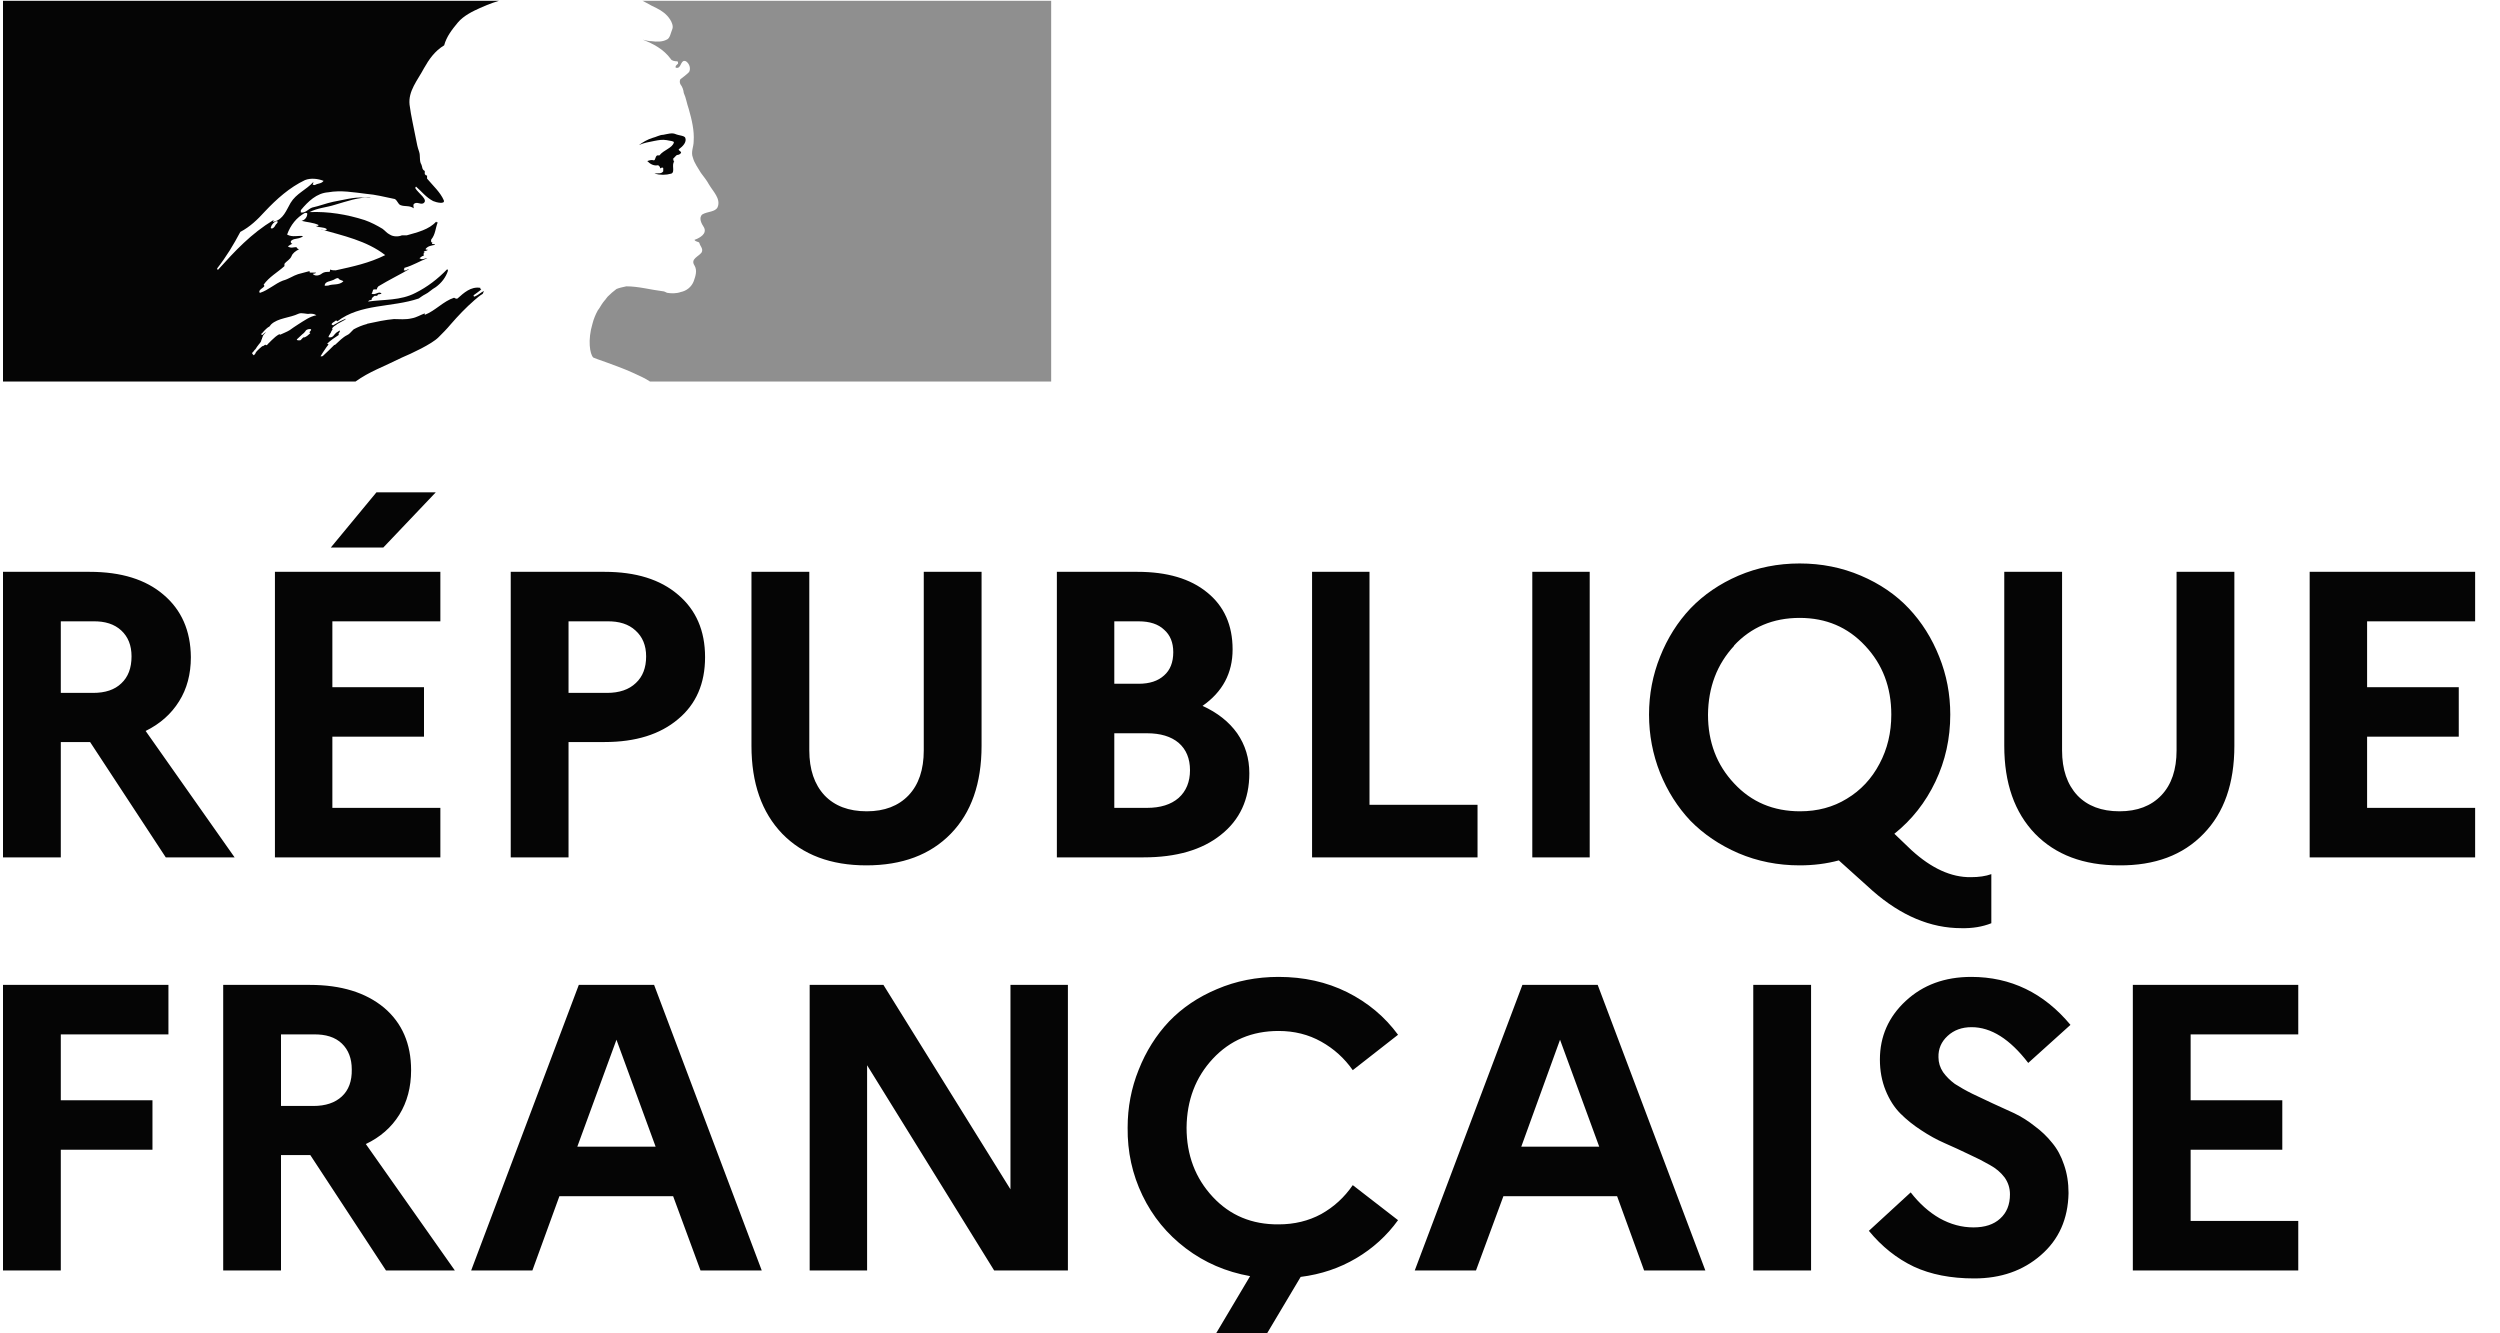 <svg width="75" height="40" viewBox="0 0 75 40" fill="none" xmlns="http://www.w3.org/2000/svg">
<g clip-path="url(#clip0_8084_67346)">
<path d="M13.154 10.12C13.28 9.995 13.405 9.869 13.519 9.732C13.747 9.469 13.976 9.229 14.238 9.001C14.318 8.932 14.398 8.864 14.478 8.818C14.5 8.795 14.5 8.75 14.523 8.727C14.421 8.773 14.352 8.852 14.238 8.898C14.215 8.898 14.192 8.875 14.215 8.852C14.295 8.795 14.375 8.738 14.443 8.681H14.432C14.409 8.681 14.409 8.658 14.409 8.635C14.124 8.59 13.918 8.784 13.725 8.955C13.679 8.978 13.633 8.932 13.622 8.932C13.302 9.035 13.063 9.321 12.743 9.446V9.401C12.618 9.446 12.492 9.526 12.355 9.549C12.161 9.595 11.99 9.572 11.819 9.572C11.557 9.595 11.294 9.652 11.032 9.709C11.02 9.709 11.02 9.709 11.009 9.72C10.872 9.755 10.735 9.812 10.61 9.88L10.564 9.926C10.518 9.972 10.473 10.029 10.416 10.052C10.279 10.12 10.176 10.234 10.062 10.337C10.051 10.349 10.039 10.349 10.028 10.349C9.914 10.463 9.8 10.577 9.685 10.68C9.674 10.691 9.64 10.691 9.617 10.691C9.617 10.68 9.628 10.68 9.628 10.668C9.651 10.634 9.663 10.611 9.685 10.577L9.754 10.474C9.788 10.428 9.811 10.383 9.845 10.349C9.857 10.337 9.857 10.326 9.845 10.326C9.834 10.314 9.822 10.314 9.811 10.314C9.914 10.212 10.051 10.12 10.176 10.04C10.165 10.04 10.142 10.029 10.153 10.017C10.165 9.995 10.176 9.983 10.188 9.96C10.188 9.949 10.188 9.949 10.199 9.937C10.199 9.926 10.188 9.926 10.188 9.915L10.085 9.983C10.028 10.029 9.994 10.12 9.914 10.12H9.879C9.868 10.12 9.857 10.12 9.857 10.109V10.097C9.857 10.086 9.868 10.086 9.868 10.075C9.868 10.063 9.879 10.063 9.879 10.052C9.879 10.052 9.879 10.04 9.891 10.04C9.891 10.029 9.902 10.017 9.902 10.017C9.902 10.006 9.914 10.006 9.914 9.995C9.925 9.983 9.936 9.96 9.936 9.949C9.936 9.937 9.948 9.937 9.948 9.926C9.959 9.915 9.959 9.903 9.971 9.892C9.982 9.869 9.971 9.857 9.959 9.857C9.994 9.8 10.051 9.766 10.108 9.732H10.096C10.176 9.686 10.267 9.641 10.347 9.595L10.382 9.561C10.256 9.606 10.153 9.663 10.039 9.732C10.039 9.732 10.016 9.743 10.005 9.755C10.005 9.755 9.982 9.766 9.948 9.732V9.72C9.971 9.675 10.039 9.652 10.073 9.618C10.096 9.618 10.119 9.618 10.119 9.641C10.815 9.104 11.762 9.229 12.561 8.955C12.629 8.91 12.686 8.864 12.755 8.83C12.857 8.784 12.949 8.681 13.074 8.613C13.245 8.487 13.371 8.327 13.439 8.122C13.439 8.099 13.416 8.076 13.416 8.076C13.131 8.373 12.812 8.613 12.47 8.784C12.013 9.024 11.523 8.978 11.043 9.047C11.066 9.001 11.112 9.001 11.146 9.001C11.146 8.932 11.192 8.91 11.237 8.875H11.306C11.329 8.875 11.329 8.83 11.351 8.83C11.397 8.83 11.465 8.807 11.443 8.807C11.374 8.715 11.249 8.875 11.146 8.807C11.192 8.761 11.169 8.704 11.214 8.681H11.306C11.306 8.635 11.351 8.59 11.351 8.59C11.671 8.396 11.979 8.247 12.275 8.076C12.207 8.076 12.173 8.144 12.104 8.099C12.15 8.099 12.104 8.03 12.15 8.03C12.39 7.962 12.584 7.836 12.823 7.745C12.732 7.745 12.675 7.813 12.584 7.745C12.629 7.722 12.652 7.676 12.709 7.676V7.608C12.709 7.585 12.732 7.585 12.755 7.585C12.732 7.585 12.709 7.562 12.709 7.562C12.732 7.516 12.8 7.539 12.835 7.493C12.812 7.493 12.766 7.493 12.766 7.471C12.835 7.379 12.937 7.368 13.051 7.345C13.028 7.299 12.96 7.345 12.96 7.299C12.96 7.276 12.983 7.276 13.006 7.276H12.96C12.914 7.254 12.937 7.208 12.937 7.185C13.063 7.037 13.063 6.842 13.131 6.671C13.108 6.671 13.086 6.671 13.086 6.648C12.869 6.888 12.527 6.968 12.207 7.059H12.059C11.956 7.105 11.796 7.105 11.694 7.037C11.602 6.991 11.568 6.934 11.477 6.865C11.306 6.762 11.134 6.671 10.941 6.603C10.404 6.431 9.845 6.34 9.286 6.363C9.526 6.237 9.788 6.226 10.039 6.146C10.404 6.043 10.747 5.906 11.134 5.929C11.066 5.906 10.986 5.929 10.918 5.929C10.621 5.906 10.313 5.997 9.994 6.054C9.777 6.1 9.583 6.18 9.366 6.226C9.241 6.271 9.172 6.397 9.024 6.374V6.306C9.241 6.043 9.503 5.792 9.845 5.769C10.233 5.7 10.598 5.769 10.986 5.815C11.271 5.837 11.523 5.906 11.808 5.963C11.91 5.963 11.933 6.134 12.024 6.157C12.15 6.203 12.287 6.157 12.412 6.249C12.412 6.203 12.39 6.157 12.412 6.123C12.504 6.032 12.606 6.146 12.698 6.1C12.869 5.997 12.549 5.803 12.458 5.643C12.458 5.62 12.481 5.598 12.481 5.598C12.652 5.746 12.777 5.917 12.994 6.032C13.097 6.077 13.359 6.134 13.314 6.009C13.211 5.769 12.994 5.575 12.812 5.358V5.266C12.766 5.266 12.766 5.243 12.743 5.221V5.129C12.652 5.084 12.675 5.004 12.641 4.935C12.572 4.832 12.618 4.672 12.572 4.547C12.527 4.421 12.504 4.307 12.481 4.181C12.412 3.816 12.333 3.496 12.287 3.142C12.241 2.731 12.527 2.411 12.72 2.046C12.869 1.783 13.04 1.532 13.325 1.36C13.394 1.098 13.565 0.881 13.736 0.675C13.907 0.47 14.192 0.333 14.398 0.241C14.694 0.104 14.968 0.024 14.968 0.024H0.09V11.445H10.667C11.078 11.148 11.488 11.011 12.059 10.726C12.333 10.611 12.949 10.326 13.154 10.12ZM9.845 8.567C9.8 8.567 9.72 8.59 9.743 8.544C9.765 8.441 9.914 8.441 10.005 8.396C10.051 8.373 10.108 8.327 10.153 8.35C10.199 8.418 10.256 8.396 10.302 8.441C10.165 8.567 9.994 8.51 9.845 8.567ZM6.536 8.099C6.536 8.099 6.514 8.076 6.514 8.053C6.799 7.688 7.004 7.345 7.21 6.957C7.495 6.808 7.723 6.591 7.94 6.351C8.305 5.963 8.693 5.62 9.149 5.403C9.32 5.335 9.537 5.358 9.708 5.426C9.64 5.518 9.537 5.495 9.446 5.552C9.423 5.552 9.4 5.552 9.377 5.529C9.4 5.506 9.4 5.483 9.4 5.46C9.183 5.7 8.887 5.803 8.716 6.089C8.59 6.306 8.499 6.58 8.225 6.648C8.134 6.671 8.248 6.58 8.202 6.603C7.529 7.014 7.061 7.516 6.536 8.099ZM8.328 6.671C8.305 6.717 8.282 6.717 8.259 6.762C8.236 6.808 8.214 6.831 8.168 6.854C8.145 6.854 8.122 6.854 8.122 6.831C8.145 6.74 8.214 6.66 8.293 6.637C8.328 6.625 8.328 6.648 8.328 6.671ZM9.332 9.903C9.32 9.926 9.298 9.949 9.275 9.972C9.298 9.972 9.32 9.995 9.298 10.006C9.252 10.052 9.195 10.097 9.138 10.12H9.104C9.081 10.143 9.047 10.166 9.024 10.2C9.001 10.223 8.875 10.212 8.91 10.177C8.967 10.132 9.012 10.075 9.069 10.029C9.104 10.006 9.138 9.972 9.161 9.937C9.172 9.915 9.183 9.903 9.206 9.892C9.241 9.869 9.355 9.857 9.332 9.903ZM8.944 9.732C8.853 9.789 8.773 9.846 8.693 9.903C8.602 9.96 8.499 9.995 8.408 10.04C8.396 10.029 8.385 10.029 8.373 10.029C8.293 10.075 8.225 10.132 8.157 10.2L8.122 10.234L8.088 10.269L8.042 10.314C8.031 10.326 8.031 10.337 8.008 10.349C7.997 10.36 7.963 10.36 7.963 10.337C7.951 10.349 7.94 10.349 7.928 10.36C7.917 10.371 7.906 10.371 7.894 10.383H7.871C7.848 10.406 7.814 10.428 7.791 10.451C7.746 10.497 7.7 10.531 7.666 10.588V10.6L7.655 10.611C7.655 10.611 7.655 10.623 7.643 10.623C7.643 10.634 7.632 10.634 7.632 10.646C7.632 10.646 7.62 10.657 7.609 10.657L7.597 10.646C7.597 10.646 7.597 10.634 7.586 10.634C7.575 10.623 7.575 10.611 7.563 10.6V10.588C7.586 10.566 7.609 10.543 7.632 10.508C7.643 10.497 7.643 10.486 7.655 10.486C7.666 10.474 7.677 10.451 7.689 10.44C7.689 10.428 7.7 10.428 7.7 10.417C7.723 10.383 7.746 10.36 7.769 10.326L7.78 10.314C7.791 10.303 7.803 10.28 7.814 10.269C7.826 10.257 7.826 10.246 7.837 10.223V10.212C7.848 10.189 7.848 10.177 7.86 10.166V10.154C7.86 10.143 7.86 10.143 7.871 10.132C7.871 10.12 7.871 10.109 7.883 10.097V10.086C7.906 10.04 7.94 10.006 7.974 9.972H7.963C7.928 9.995 7.906 10.017 7.883 10.04C7.86 10.063 7.814 10.029 7.848 10.006C7.871 9.995 7.883 9.972 7.894 9.96C7.928 9.926 7.963 9.88 8.008 9.846C8.031 9.823 8.054 9.812 8.077 9.8L8.088 9.789C8.1 9.766 8.122 9.755 8.134 9.732C8.339 9.538 8.693 9.538 8.955 9.412C9.058 9.366 9.195 9.435 9.298 9.412C9.366 9.412 9.423 9.412 9.492 9.458C9.298 9.492 9.126 9.618 8.944 9.732ZM9.389 8.224C9.366 8.201 9.457 8.224 9.48 8.179H9.309C9.286 8.179 9.286 8.156 9.286 8.133C9.183 8.156 9.047 8.201 8.944 8.224C8.796 8.27 8.659 8.373 8.487 8.418C8.248 8.51 8.054 8.704 7.803 8.784C7.78 8.784 7.78 8.761 7.78 8.738C7.803 8.67 7.883 8.647 7.928 8.59C7.928 8.567 7.928 8.544 7.906 8.544C8.077 8.304 8.316 8.179 8.533 7.984V7.916C8.602 7.825 8.704 7.79 8.75 7.676C8.773 7.608 8.864 7.528 8.967 7.482C8.944 7.459 8.898 7.459 8.898 7.413C8.807 7.413 8.727 7.459 8.636 7.391C8.681 7.356 8.727 7.333 8.773 7.311C8.75 7.311 8.738 7.299 8.727 7.276C8.704 7.231 8.773 7.185 8.83 7.174C8.921 7.151 9.024 7.151 9.092 7.082C8.944 7.059 8.773 7.128 8.613 7.037C8.716 6.751 8.898 6.523 9.149 6.386C9.172 6.386 9.218 6.386 9.218 6.408C9.218 6.511 9.149 6.603 9.047 6.625C9.218 6.671 9.389 6.671 9.56 6.751C9.537 6.797 9.492 6.774 9.469 6.774C9.571 6.842 9.708 6.797 9.811 6.877C9.743 6.945 9.685 6.877 9.617 6.877C10.29 7.071 10.998 7.219 11.557 7.653C11.078 7.893 10.587 7.996 10.073 8.11C10.005 8.11 9.971 8.11 9.902 8.087C9.902 8.11 9.902 8.156 9.879 8.156C9.788 8.156 9.731 8.156 9.663 8.201C9.583 8.27 9.457 8.293 9.389 8.224Z" fill="#050505"/>
<path d="M31.524 0.024H19.27C19.27 0.024 19.292 0.024 19.384 0.081C19.486 0.138 19.612 0.207 19.692 0.241C19.852 0.321 20 0.424 20.102 0.584C20.148 0.652 20.205 0.778 20.171 0.869C20.125 0.972 20.102 1.155 20 1.189C19.874 1.258 19.703 1.258 19.543 1.235C19.452 1.235 19.372 1.212 19.281 1.189C19.601 1.315 19.909 1.475 20.125 1.772C20.148 1.817 20.228 1.84 20.319 1.84C20.342 1.84 20.342 1.886 20.342 1.909C20.297 1.954 20.251 1.977 20.274 2.034H20.342C20.445 1.989 20.433 1.772 20.582 1.84C20.684 1.909 20.73 2.057 20.673 2.16C20.582 2.251 20.502 2.308 20.411 2.377C20.388 2.423 20.388 2.48 20.411 2.525C20.479 2.617 20.502 2.697 20.513 2.788C20.582 2.936 20.605 3.108 20.662 3.268C20.753 3.587 20.833 3.919 20.81 4.238C20.81 4.41 20.719 4.558 20.787 4.73C20.833 4.901 20.935 5.026 21.027 5.186C21.118 5.312 21.198 5.403 21.266 5.529C21.392 5.746 21.631 5.963 21.529 6.214C21.46 6.363 21.232 6.34 21.072 6.431C20.947 6.534 21.049 6.717 21.118 6.82C21.221 7.014 20.992 7.139 20.833 7.196C20.878 7.265 20.958 7.242 20.981 7.288C21.004 7.391 21.107 7.459 21.049 7.573C20.958 7.699 20.707 7.767 20.833 7.962C20.924 8.11 20.867 8.281 20.81 8.441C20.741 8.613 20.593 8.727 20.422 8.761C20.297 8.807 20.137 8.807 20.011 8.784C19.966 8.761 19.92 8.738 19.886 8.738C19.521 8.693 19.155 8.59 18.79 8.59C18.688 8.613 18.574 8.635 18.494 8.67C18.402 8.738 18.311 8.818 18.231 8.898C18.22 8.921 18.197 8.932 18.186 8.955C18.174 8.967 18.163 8.978 18.163 8.99L18.14 9.012C18.072 9.092 18.026 9.172 17.969 9.264C17.969 9.275 17.957 9.275 17.957 9.275C17.957 9.286 17.946 9.298 17.935 9.309C17.866 9.435 17.809 9.572 17.775 9.709C17.627 10.2 17.695 10.623 17.798 10.726C17.821 10.748 18.505 10.965 18.984 11.182C19.213 11.285 19.361 11.354 19.498 11.445H31.535V0.024H31.524Z" fill="#8F8F8F"/>
<path d="M20 4.204C20.091 4.227 20.217 4.227 20.217 4.273C20.171 4.444 19.92 4.49 19.783 4.661H19.715C19.646 4.707 19.669 4.81 19.612 4.81C19.544 4.787 19.486 4.81 19.418 4.832C19.509 4.924 19.612 4.981 19.738 4.958C19.76 4.958 19.806 5.004 19.806 5.049C19.806 5.049 19.829 5.049 19.852 5.027C19.874 5.027 19.897 5.027 19.897 5.049V5.141C19.829 5.232 19.726 5.186 19.635 5.209C19.806 5.255 19.977 5.255 20.137 5.209C20.262 5.164 20.137 4.947 20.228 4.844C20.183 4.844 20.228 4.775 20.183 4.775C20.228 4.73 20.274 4.672 20.308 4.65C20.354 4.65 20.411 4.627 20.433 4.581C20.433 4.535 20.342 4.513 20.365 4.478C20.491 4.387 20.605 4.261 20.559 4.136C20.536 4.067 20.365 4.067 20.262 4.021C20.16 3.976 20.023 4.021 19.897 4.044C19.794 4.044 19.68 4.113 19.578 4.136C19.429 4.181 19.293 4.261 19.167 4.353C19.315 4.284 19.464 4.261 19.635 4.227C19.76 4.204 19.863 4.181 20 4.204Z" fill="#050505"/>
<path d="M0.09 25.721V17.155H2.691C3.634 17.155 4.372 17.384 4.905 17.841C5.445 18.298 5.719 18.922 5.726 19.714C5.726 20.224 5.608 20.666 5.373 21.039C5.137 21.419 4.802 21.716 4.369 21.929L7.038 25.721H4.973L2.703 22.261H1.824V25.721H0.09ZM1.824 20.787H2.794C3.159 20.787 3.441 20.692 3.638 20.502C3.844 20.311 3.946 20.041 3.946 19.691C3.946 19.363 3.844 19.105 3.638 18.914C3.433 18.724 3.151 18.633 2.794 18.64H1.824V20.787ZM8.248 25.721V17.155H13.211V18.64H9.971V20.616H12.72V22.101H9.971V24.236H13.211V25.721H8.248ZM9.925 16.425L11.294 14.769H13.074L11.5 16.425H9.925ZM15.322 25.721V17.155H18.14C19.076 17.155 19.81 17.384 20.342 17.841C20.882 18.298 21.152 18.922 21.152 19.714C21.152 20.506 20.882 21.126 20.342 21.575C19.802 22.032 19.068 22.261 18.14 22.261H17.056V25.721H15.322ZM17.056 20.787H18.209C18.581 20.787 18.87 20.688 19.076 20.49C19.281 20.3 19.384 20.034 19.384 19.691C19.384 19.363 19.277 19.105 19.064 18.914C18.859 18.724 18.574 18.633 18.209 18.64H17.056V20.787ZM22.544 22.375V17.155H24.279V22.512C24.279 23.083 24.431 23.532 24.735 23.86C25.039 24.179 25.461 24.339 26.002 24.339C26.534 24.339 26.952 24.179 27.257 23.86C27.561 23.54 27.713 23.09 27.713 22.512V17.155H29.447V22.375C29.447 23.502 29.139 24.381 28.523 25.013C27.907 25.645 27.063 25.961 25.99 25.961C24.925 25.961 24.085 25.645 23.468 25.013C22.852 24.373 22.544 23.494 22.544 22.375ZM31.706 25.721V17.155H34.125C35.015 17.155 35.711 17.361 36.213 17.772C36.723 18.183 36.978 18.754 36.978 19.485C36.978 20.193 36.677 20.757 36.076 21.176C36.525 21.381 36.871 21.655 37.115 21.998C37.358 22.348 37.48 22.748 37.48 23.197C37.48 23.981 37.194 24.598 36.624 25.047C36.061 25.497 35.289 25.721 34.308 25.721H31.706ZM33.429 24.236H34.41C34.814 24.236 35.129 24.137 35.358 23.939C35.586 23.734 35.7 23.456 35.7 23.106C35.7 22.756 35.586 22.481 35.358 22.284C35.129 22.093 34.814 21.998 34.41 21.998H33.429V24.236ZM33.429 20.513H34.16C34.487 20.513 34.741 20.43 34.924 20.262C35.106 20.102 35.198 19.87 35.198 19.565C35.198 19.276 35.106 19.051 34.924 18.892C34.749 18.724 34.494 18.64 34.16 18.64H33.429V20.513ZM39.362 25.721V17.155H41.085V24.145H44.326V25.721H39.362ZM45.969 25.721V17.155H47.691V25.721H45.969ZM49.802 23.186C49.582 22.63 49.471 22.047 49.471 21.438C49.471 20.829 49.582 20.251 49.802 19.702C50.023 19.146 50.327 18.663 50.715 18.252C51.111 17.841 51.59 17.513 52.153 17.27C52.723 17.026 53.336 16.904 53.99 16.904C54.644 16.904 55.256 17.026 55.827 17.27C56.397 17.513 56.876 17.841 57.264 18.252C57.652 18.663 57.956 19.146 58.177 19.702C58.398 20.251 58.508 20.829 58.508 21.438C58.508 22.154 58.36 22.824 58.063 23.448C57.766 24.073 57.356 24.594 56.831 25.013L57.344 25.504C57.945 26.052 58.538 26.323 59.124 26.315C59.367 26.315 59.573 26.285 59.74 26.224V27.697C59.474 27.803 59.174 27.853 58.839 27.845C57.919 27.845 57.032 27.472 56.18 26.726L55.165 25.812C54.792 25.912 54.401 25.961 53.99 25.961C53.336 25.961 52.723 25.839 52.153 25.596C51.59 25.352 51.111 25.028 50.715 24.625C50.327 24.214 50.023 23.734 49.802 23.186ZM52.027 19.371C51.51 19.927 51.248 20.616 51.24 21.438C51.24 22.261 51.502 22.95 52.027 23.506C52.544 24.061 53.202 24.339 54.001 24.339C54.526 24.339 54.994 24.214 55.404 23.962C55.823 23.711 56.15 23.361 56.386 22.912C56.622 22.47 56.739 21.979 56.739 21.438C56.739 20.616 56.477 19.927 55.952 19.371C55.435 18.815 54.781 18.537 53.99 18.537C53.191 18.537 52.533 18.815 52.016 19.371H52.027ZM60.128 22.375V17.155H61.862V22.512C61.862 23.083 62.015 23.532 62.319 23.86C62.623 24.179 63.045 24.339 63.585 24.339C64.118 24.339 64.536 24.179 64.84 23.86C65.145 23.54 65.297 23.09 65.297 22.512V17.155H67.031V22.375C67.031 23.502 66.723 24.381 66.107 25.013C65.491 25.653 64.647 25.969 63.574 25.961C62.509 25.961 61.669 25.645 61.052 25.013C60.436 24.373 60.128 23.494 60.128 22.375ZM69.29 25.721V17.155H74.254V18.64H71.013V20.616H73.763V22.101H71.013V24.236H74.254V25.721H69.29ZM0.09 38.113V29.547H5.053V31.032H1.824V33.008H4.574V34.492H1.824V38.113H0.09ZM6.696 38.113V29.547H9.298C10.233 29.547 10.975 29.776 11.523 30.232C12.062 30.689 12.333 31.314 12.333 32.105C12.333 32.615 12.215 33.061 11.979 33.442C11.743 33.822 11.408 34.115 10.975 34.321L13.645 38.113H11.579L9.309 34.652H8.43V38.113H6.696ZM8.43 33.179H9.4C9.765 33.179 10.051 33.084 10.256 32.893C10.461 32.703 10.56 32.433 10.553 32.083C10.553 31.755 10.454 31.496 10.256 31.306C10.058 31.116 9.773 31.024 9.4 31.032H8.43V33.179ZM14.135 38.113L17.364 29.547H19.623L22.852 38.113H21.015L20.194 35.886H16.782L15.972 38.113H14.135ZM17.319 34.401H19.669L18.494 31.192L17.319 34.401ZM24.29 38.113V29.547H26.503L30.314 35.68V29.547H32.037V38.113H29.824L26.013 31.957V38.113H24.29ZM33.829 33.83C33.829 33.221 33.939 32.642 34.16 32.094C34.38 31.538 34.684 31.055 35.072 30.643C35.468 30.232 35.947 29.909 36.51 29.673C37.08 29.429 37.697 29.307 38.358 29.307C39.111 29.307 39.796 29.459 40.412 29.764C41.036 30.076 41.545 30.503 41.941 31.043L40.583 32.105C40.332 31.747 40.017 31.462 39.636 31.249C39.256 31.036 38.83 30.929 38.358 30.929C37.56 30.929 36.902 31.207 36.384 31.763C35.867 32.319 35.605 33.008 35.597 33.83C35.597 34.652 35.859 35.345 36.384 35.908C36.902 36.464 37.56 36.738 38.358 36.731C38.83 36.731 39.256 36.628 39.636 36.422C40.017 36.209 40.332 35.92 40.583 35.554L41.941 36.605C41.606 37.07 41.188 37.45 40.686 37.747C40.184 38.044 39.629 38.231 39.02 38.307L37.959 40.089H36.43L37.503 38.284C36.78 38.155 36.137 37.877 35.574 37.45C35.011 37.024 34.578 36.495 34.274 35.863C33.969 35.231 33.821 34.553 33.829 33.83ZM42.443 38.113L45.672 29.547H47.931L51.16 38.113H49.323L48.513 35.886H45.102L44.28 38.113H42.443ZM45.638 34.401H47.977L46.801 31.192L45.638 34.401ZM52.598 38.113V29.547H54.332V38.113H52.598ZM56.066 36.925L57.321 35.772C57.58 36.106 57.869 36.365 58.188 36.548C58.516 36.731 58.854 36.822 59.204 36.822C59.546 36.822 59.812 36.735 60.003 36.559C60.2 36.384 60.299 36.141 60.299 35.829C60.299 35.646 60.246 35.478 60.14 35.326C60.026 35.174 59.877 35.048 59.695 34.949C59.512 34.843 59.303 34.736 59.067 34.629C58.831 34.515 58.592 34.405 58.348 34.298C58.105 34.192 57.869 34.062 57.641 33.91C57.405 33.758 57.196 33.59 57.013 33.407C56.831 33.225 56.682 32.992 56.568 32.711C56.454 32.429 56.397 32.121 56.397 31.786C56.397 31.093 56.656 30.506 57.173 30.027C57.69 29.547 58.344 29.307 59.136 29.307C60.322 29.307 61.315 29.787 62.114 30.746L60.847 31.888C60.299 31.173 59.733 30.815 59.147 30.815C58.858 30.815 58.618 30.902 58.428 31.078C58.238 31.253 58.147 31.466 58.154 31.717C58.154 31.877 58.2 32.025 58.291 32.163C58.383 32.292 58.5 32.41 58.645 32.517C58.797 32.615 58.972 32.715 59.17 32.813L59.775 33.099C59.995 33.198 60.212 33.297 60.425 33.396C60.645 33.502 60.851 33.632 61.041 33.784C61.239 33.929 61.414 34.096 61.566 34.287C61.718 34.469 61.836 34.687 61.919 34.938C62.011 35.197 62.056 35.482 62.056 35.794C62.041 36.571 61.764 37.191 61.224 37.656C60.691 38.12 60.026 38.353 59.227 38.353C58.527 38.353 57.922 38.235 57.413 37.998C56.903 37.755 56.454 37.397 56.066 36.925ZM63.985 38.113V29.547H68.948V31.032H65.719V33.008H68.469V34.492H65.719V36.628H68.948V38.113H63.985Z" fill="#050505"/>
</g>
<defs>
<clipPath id="clip0_8084_67346">
<rect width="74.19" height="40" fill="white" transform="translate(0.077)"/>
</clipPath>
</defs>
</svg>
